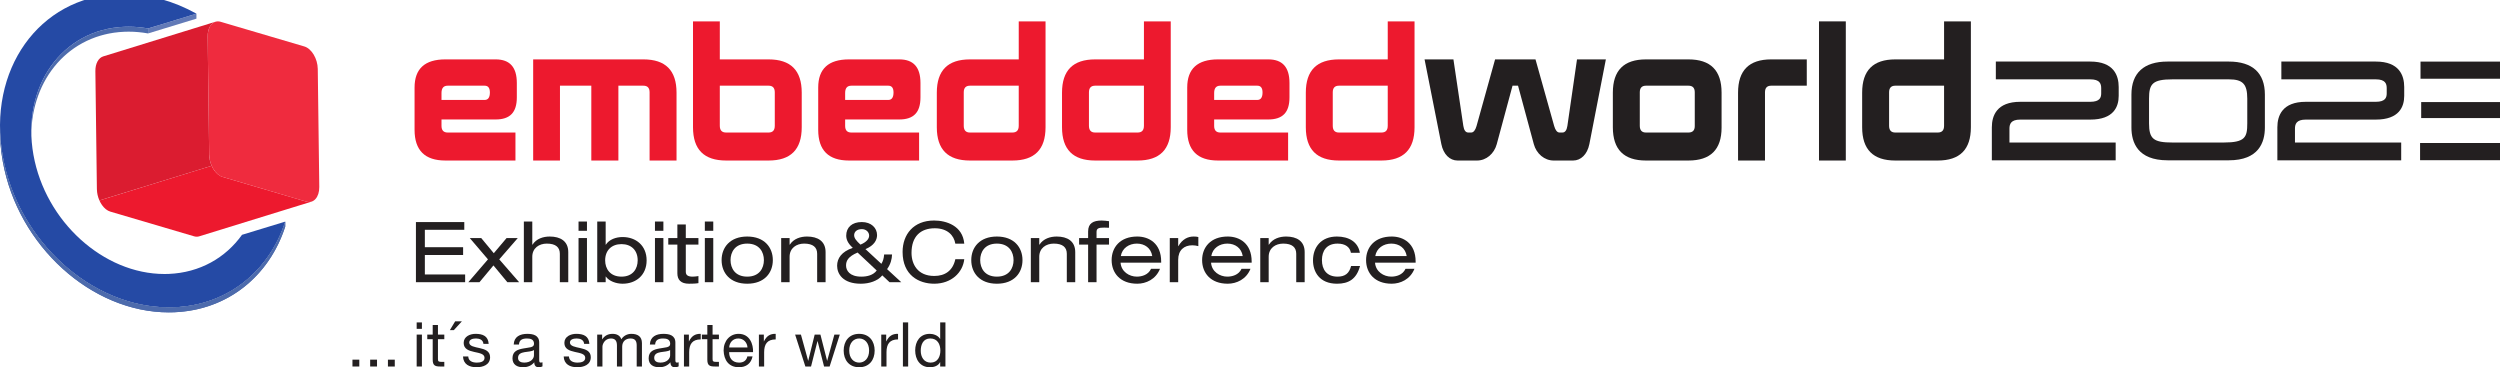 <?xml version="1.0" encoding="UTF-8" standalone="no"?>
<!-- Created with Inkscape (http://www.inkscape.org/) -->

<svg
   version="1.1"
   id="svg2"
   xml:space="preserve"
   width="160"
   height="23.489"
   viewBox="0 0 160 23.489"
   xmlns="http://www.w3.org/2000/svg"
   xmlns:svg="http://www.w3.org/2000/svg"><defs
     id="defs6"><clipPath
       clipPathUnits="userSpaceOnUse"
       id="clipPath134"><path
         d="M 213.414,583.809 C 119.074,580.008 53.645,503.328 53.645,405.188 v -8.52 c 0,98.102 65.43,174.801 159.769,178.59 2.379,0.09 4.789,0.152 7.168,0.152 11.191,0 22.332,-1.051 33.313,-3.031 v 8.539 c -10.981,1.992 -22.122,3.043 -33.313,3.043 -2.379,0 -4.789,-0.063 -7.168,-0.152"
         id="path132" /></clipPath><clipPath
       clipPathUnits="userSpaceOnUse"
       id="clipPath148"><path
         d="m 0.004,405.027 c 0,-16.898 1.52,-34.316 4.719,-52.089 C 30.664,208 156.992,94.098 289.484,94.098 c 3.11,0 6.207,0.07 9.329,0.18 92.558,3.711 163.109,62.731 190.308,146.922 v 8.512 C 461.922,165.559 391.371,106.52 298.813,102.828 c -3.122,-0.109 -6.219,-0.168 -9.329,-0.168 -132.492,0 -258.82,113.891 -284.761,258.828 -3.199,17.742 -4.719,35.18 -4.719,52.102 z"
         id="path146" /></clipPath></defs><g
     id="g8"
     transform="matrix(1.333,0,0,-1.333,0,85.347)"><g
       id="g10"
       transform="matrix(0.028,0,0,0.028,0,46.394)"><path
         d="m 713.195,248.988 h 82.93 v -13.289 h -67.621 v -29.898 h 65.601 V 192.5 h -65.601 v -33.383 h 69.07 V 145.84 h -84.379 v 103.148"
         style="fill:#231f20;fill-opacity:1;fill-rule:nonzero;stroke:none"
         id="path12" /><path
         d="m 868.652,221.539 h 19.211 l -31.781,-36.551 34.102,-39.148 h -20.231 l -23.84,28.75 -23.98,-28.75 h -19.078 l 33.668,39.148 -31.211,36.551 h 19.652 l 21.527,-26.012 21.961,26.012"
         style="fill:#231f20;fill-opacity:1;fill-rule:nonzero;stroke:none"
         id="path14" /><path
         d="m 898.266,249.859 h 14.453 v -39.742 h 0.289 c 6.777,10.551 18.777,14.02 29.621,14.02 18.199,0 31.777,-7.797 31.777,-26.719 V 145.84 h -14.449 v 48.68 c 0,11.128 -6.93,17.488 -22.391,17.488 -13.148,0 -24.847,-7.66 -24.847,-22.539 V 145.84 h -14.453 v 104.019"
         style="fill:#231f20;fill-opacity:1;fill-rule:nonzero;stroke:none"
         id="path16" /><path
         d="m 992.031,221.539 h 14.449 V 145.84 h -14.449 z m 0,28.32 h 14.449 v -15.89 h -14.449 v 15.89"
         style="fill:#231f20;fill-opacity:1;fill-rule:nonzero;stroke:none"
         id="path18" /><path
         d="m 1065.71,211.137 c -16.9,0 -28.03,-10.551 -28.03,-27.879 0,-14.313 8.38,-27.891 28.03,-27.891 19.5,0 27.74,13.578 27.74,27.891 0,17.328 -10.98,27.879 -27.74,27.879 m -41.61,38.718 h 14.45 v -39.738 h 0.28 c 5.79,9.11 17.49,13.16 28.76,13.16 22.83,0 41.18,-14.601 41.18,-40.019 0,-25.43 -18.35,-40.031 -41.18,-40.031 -11.13,0 -23.12,4.339 -28.76,12.289 h -0.28 v -9.68 h -14.45 v 104.019"
         style="fill:#231f20;fill-opacity:1;fill-rule:nonzero;stroke:none"
         id="path20" /><path
         d="m 1123.07,221.539 h 14.45 V 145.84 h -14.45 z m 0,28.32 h 14.45 v -15.89 h -14.45 v 15.89"
         style="fill:#231f20;fill-opacity:1;fill-rule:nonzero;stroke:none"
         id="path22" /><path
         d="m 1161.5,244.801 h 14.45 v -23.262 h 21.67 V 210.27 h -21.67 v -46.672 c 0,-6.071 4.33,-8.231 11.7,-8.231 3.33,0 6.65,0.442 9.97,1 v -12.129 c -4.91,-0.871 -10.26,-1.008 -16.18,-1.008 -14.16,0 -19.94,6.93 -19.94,17.918 v 49.122 h -15.6 v 11.269 h 15.6 v 23.262"
         style="fill:#231f20;fill-opacity:1;fill-rule:nonzero;stroke:none"
         id="path24" /><path
         d="m 1208.6,221.539 h 14.45 V 145.84 h -14.45 z m 0,28.32 h 14.45 v -15.89 h -14.45 v 15.89"
         style="fill:#231f20;fill-opacity:1;fill-rule:nonzero;stroke:none"
         id="path26" /><path
         d="m 1281.27,212.008 c -20.95,0 -28.6,-14.59 -28.6,-28.32 0,-13.723 7.65,-28.321 28.6,-28.321 20.95,0 28.61,14.598 28.61,28.321 0,13.73 -7.66,28.32 -28.61,28.32 m 0,12.129 c 29.48,0 43.92,-18.629 43.92,-40.449 0,-21.821 -14.44,-40.461 -43.92,-40.461 -29.47,0 -43.92,18.64 -43.92,40.461 0,21.82 14.45,40.449 43.92,40.449"
         style="fill:#231f20;fill-opacity:1;fill-rule:nonzero;stroke:none"
         id="path28" /><path
         d="m 1339.5,221.539 h 14.45 v -11.422 h 0.28 c 6.8,10.551 18.79,14.02 29.62,14.02 18.21,0 31.79,-7.797 31.79,-26.719 V 145.84 h -14.45 v 48.68 c 0,11.128 -6.93,17.488 -22.39,17.488 -13.15,0 -24.85,-7.66 -24.85,-22.539 V 145.84 h -14.45 v 75.699"
         style="fill:#231f20;fill-opacity:1;fill-rule:nonzero;stroke:none"
         id="path30" /><path
         d="m 1475.45,210.27 c 10.83,4.476 14.88,10.257 14.88,15.457 0,5.929 -5.2,11.121 -12.43,11.121 -9.25,0 -13.29,-5.192 -13.29,-10.399 0,-5.062 3.61,-9.543 10.84,-16.179 m -4.92,-13.582 c -16.03,-6.79 -19.79,-14.008 -19.79,-22.25 0,-8.379 5.92,-19.071 26.15,-19.071 10.12,0 20.37,2.461 26.44,10.539 z m 42.34,-39.149 c -7.8,-9.543 -22.25,-14.312 -36.7,-14.312 -31.07,0 -40.74,17.05 -40.74,30.781 0,12.851 7.65,24.129 26.87,30.769 -9.11,8.09 -11.27,15.172 -11.27,20.95 0,13.871 9.68,23.261 26.73,23.261 16.18,0 26.15,-10.109 26.15,-22.39 0,-8.09 -4.77,-17.918 -19.94,-23.989 l 27.31,-25.281 c 2.89,4.77 4.19,8.961 4.77,16.039 h 13.57 c -0.28,-7.937 -2.3,-16.469 -8.52,-25.14 l 24.28,-22.387 h -20.09 l -12.42,11.699"
         style="fill:#231f20;fill-opacity:1;fill-rule:nonzero;stroke:none"
         id="path32" /><path
         d="m 1638.13,211.859 c -2.31,14.301 -13.58,26.442 -35.25,26.442 -24.42,0 -39.88,-14.012 -39.88,-42.192 0,-19.5 10.55,-39.578 39.01,-39.578 18.06,0 31.78,8.66 36.12,28.739 h 15.31 c -2.45,-22.821 -22.1,-42.04 -51.57,-42.04 -26.01,0 -54.18,14.301 -54.18,54.469 0,30.063 18.77,53.891 54.03,53.891 20.66,0 49.12,-8.809 51.72,-39.731 h -15.31"
         style="fill:#231f20;fill-opacity:1;fill-rule:nonzero;stroke:none"
         id="path34" /><path
         d="m 1709.36,212.008 c -20.95,0 -28.61,-14.59 -28.61,-28.32 0,-13.723 7.66,-28.321 28.61,-28.321 20.95,0 28.6,14.598 28.6,28.321 0,13.73 -7.65,28.32 -28.6,28.32 m 0,12.129 c 29.47,0 43.92,-18.629 43.92,-40.449 0,-21.821 -14.45,-40.461 -43.92,-40.461 -29.48,0 -43.92,18.64 -43.92,40.461 0,21.82 14.44,40.449 43.92,40.449"
         style="fill:#231f20;fill-opacity:1;fill-rule:nonzero;stroke:none"
         id="path36" /><path
         d="m 1767.58,221.539 h 14.45 v -11.422 h 0.29 c 6.78,10.551 18.78,14.02 29.62,14.02 18.2,0 31.78,-7.797 31.78,-26.719 V 145.84 h -14.45 v 48.68 c 0,11.128 -6.93,17.488 -22.39,17.488 -13.15,0 -24.85,-7.66 -24.85,-22.539 V 145.84 h -14.45 v 75.699"
         style="fill:#231f20;fill-opacity:1;fill-rule:nonzero;stroke:none"
         id="path38" /><path
         d="m 1865.82,232.809 c 0,14.007 8.67,18.777 23.26,18.777 4.48,0 8.38,-0.707 12.57,-1.141 v -11.277 c -2.74,0.141 -5.49,0.289 -8.09,0.289 -9.4,0 -13.3,-1.16 -13.3,-7.371 v -10.551 h 21.39 v -11.269 h -21.39 v -64.43 h -14.44 v 64.43 h -15.46 v 11.269 h 15.46 v 11.274"
         style="fill:#231f20;fill-opacity:1;fill-rule:nonzero;stroke:none"
         id="path40" /><path
         d="m 1975.77,190.621 c -2.17,13.731 -12.86,21.391 -26.44,21.391 -13.29,0 -25.29,-7.813 -27.45,-21.391 z m -54.33,-11.269 c 1.16,-15.614 15.03,-23.981 27.89,-23.981 8.23,0 19.51,2.738 24.41,13.43 h 15.32 c -7.23,-18.199 -24.12,-25.571 -39.01,-25.571 -29.48,0 -43.92,18.641 -43.92,40.461 0,21.809 14.44,40.45 43.92,40.45 19.94,0 41.03,-11.563 41.03,-42.903 v -1.886 h -69.64"
         style="fill:#231f20;fill-opacity:1;fill-rule:nonzero;stroke:none"
         id="path42" /><path
         d="m 2005.82,221.539 h 14.44 v -13.871 h 0.3 c 6.79,12 16.47,16.469 26.01,16.469 3.61,0 5.49,-0.141 8.23,-0.86 v -15.609 c -3.61,0.871 -6.36,1.449 -10.26,1.449 -14.31,0 -24.28,-8.39 -24.28,-24.859 V 145.84 h -14.44 v 75.699"
         style="fill:#231f20;fill-opacity:1;fill-rule:nonzero;stroke:none"
         id="path44" /><path
         d="m 2130.93,190.621 c -2.17,13.731 -12.86,21.391 -26.45,21.391 -13.28,0 -25.27,-7.813 -27.45,-21.391 z m -54.33,-11.269 c 1.16,-15.614 15.03,-23.981 27.88,-23.981 8.25,0 19.51,2.738 24.43,13.43 h 15.31 c -7.22,-18.199 -24.12,-25.571 -39.01,-25.571 -29.47,0 -43.92,18.641 -43.92,40.461 0,21.809 14.45,40.45 43.92,40.45 19.94,0 41.04,-11.563 41.04,-42.903 v -1.886 h -69.65"
         style="fill:#231f20;fill-opacity:1;fill-rule:nonzero;stroke:none"
         id="path46" /><path
         d="m 2160.98,221.539 h 14.45 v -11.422 h 0.29 c 6.79,10.551 18.78,14.02 29.62,14.02 18.2,0 31.79,-7.797 31.79,-26.719 V 145.84 h -14.46 v 48.68 c 0,11.128 -6.93,17.488 -22.39,17.488 -13.15,0 -24.85,-7.66 -24.85,-22.539 V 145.84 h -14.45 v 75.699"
         style="fill:#231f20;fill-opacity:1;fill-rule:nonzero;stroke:none"
         id="path48" /><path
         d="m 2332.05,173.57 c -6.07,-22.691 -19.8,-30.34 -39.45,-30.34 -30.05,0 -41.18,20.368 -41.18,40.028 0,22.39 13.73,40.883 41.04,40.883 20.22,0 36.26,-9.102 39.3,-27.883 h -15.32 c -1.73,9.82 -9.54,15.75 -22.97,15.75 -18.5,0 -26.73,-12.141 -26.73,-28.32 0,-16.18 8.23,-28.321 26.73,-28.321 13,0 20.08,5.633 23.26,18.203 h 15.32"
         style="fill:#231f20;fill-opacity:1;fill-rule:nonzero;stroke:none"
         id="path50" /><path
         d="m 2412.09,190.621 c -2.17,13.731 -12.85,21.391 -26.44,21.391 -13.29,0 -25.28,-7.813 -27.45,-21.391 z m -54.32,-11.269 c 1.15,-15.614 15.02,-23.981 27.88,-23.981 8.24,0 19.51,2.738 24.42,13.43 h 15.32 c -7.23,-18.199 -24.13,-25.571 -39.02,-25.571 -29.47,0 -43.92,18.641 -43.92,40.461 0,21.809 14.45,40.45 43.92,40.45 19.94,0 41.04,-11.563 41.04,-42.903 v -1.886 h -69.64"
         style="fill:#231f20;fill-opacity:1;fill-rule:nonzero;stroke:none"
         id="path52" /><path
         d="m 604.363,13.02 h 11.75 V 1.27 h -11.75 V 13.02"
         style="fill:#231f20;fill-opacity:1;fill-rule:nonzero;stroke:none"
         id="path54" /><path
         d="m 634.723,13.02 h 11.75 V 1.27 h -11.75 V 13.02"
         style="fill:#231f20;fill-opacity:1;fill-rule:nonzero;stroke:none"
         id="path56" /><path
         d="m 665.191,13.02 h 11.75 V 1.27 h -11.75 V 13.02"
         style="fill:#231f20;fill-opacity:1;fill-rule:nonzero;stroke:none"
         id="path58" /><path
         d="m 714.465,56 h 8.988 V 1.27 h -8.988 z m 8.988,9.84 h -8.988 v 11.02 h 8.988 V 65.84"
         style="fill:#231f20;fill-opacity:1;fill-rule:nonzero;stroke:none"
         id="path60" /><path
         d="m 750.965,56 h 10.898 V 48.059 H 750.965 V 14.09 c 0,-4.23 1.16,-4.879 6.769,-4.879 h 4.129 V 1.27 h -6.879 c -9.312,0 -13.019,1.922 -13.019,11.969 v 34.82 h -9.313 V 56 h 9.313 v 16.398 h 9 V 56"
         style="fill:#231f20;fill-opacity:1;fill-rule:nonzero;stroke:none"
         id="path62" /><path
         d="m 780.477,78.754 h 11.539 l -13.86,-15.141 h -6.781 l 9.102,15.141"
         style="fill:#231f20;fill-opacity:1;fill-rule:nonzero;stroke:none"
         id="path64" /><path
         d="m 802.902,18.531 c 0.321,-8.051 7.411,-10.582 14.707,-10.582 5.614,0 13.231,1.262 13.231,8.152 0,14.07 -35.77,4.547 -35.77,25.598 0,11.02 10.789,15.57 20.43,15.57 12.27,0 21.582,-3.809 22.43,-17.148 h -8.989 c -0.531,6.981 -6.878,9.207 -12.711,9.207 -5.39,0 -11.64,-1.476 -11.64,-6.976 0,-6.363 9.531,-7.633 17.89,-9.531 9,-2.012 17.891,-5.082 17.891,-15.559 C 840.371,4.141 828.191,0 817.082,0 804.801,0 794.43,4.988 793.91,18.531 h 8.992"
         style="fill:#231f20;fill-opacity:1;fill-rule:nonzero;stroke:none"
         id="path66" /><path
         d="m 915.586,29.535 c -6.981,-5.188 -27.301,-0.109 -27.301,-13.539 0,-5.93 5.082,-8.039 10.582,-8.039 11.852,0 16.719,7.289 16.719,12.367 z M 930.195,1.484 c -1.59,-0.949 -3.808,-1.477 -6.457,-1.477 -4.652,0 -7.621,2.547 -7.621,8.477 -4.969,-5.93 -11.64,-8.477 -19.262,-8.477 -9.949,0 -18.097,4.34 -18.097,15.348 0,12.379 9.211,15.141 18.519,16.832 9.852,2.008 18.418,1.16 18.418,8.039 0,7.941 -6.566,9.098 -12.179,9.098 -7.61,0 -13.219,-2.316 -13.649,-10.367 h -8.988 c 0.527,13.551 10.898,18.309 23.18,18.309 9.839,0 20.527,-2.219 20.527,-15.02 V 14.086 c 0,-4.23 0,-6.129 2.859,-6.129 0.852,0 1.801,0.199 2.75,0.527 v -7"
         style="fill:#231f20;fill-opacity:1;fill-rule:nonzero;stroke:none"
         id="path68" /><path
         d="m 975.563,18.531 c 0.32,-8.051 7.41,-10.582 14.71,-10.582 5.61,0 13.227,1.262 13.227,8.152 0,14.07 -35.77,4.547 -35.77,25.598 0,11.02 10.793,15.57 20.43,15.57 12.27,0 21.58,-3.809 22.43,-17.148 h -8.99 c -0.53,6.981 -6.877,9.207 -12.709,9.207 -5.387,0 -11.637,-1.476 -11.637,-6.976 0,-6.363 9.527,-7.633 17.887,-9.531 8.999,-2.012 17.889,-5.082 17.889,-15.559 C 1013.03,4.141 1000.85,0 989.742,0 977.461,0 967.094,4.988 966.563,18.531 h 9"
         style="fill:#231f20;fill-opacity:1;fill-rule:nonzero;stroke:none"
         id="path70" /><path
         d="m 1024.02,56 h 8.47 v -8.051 h 0.21 c 4.13,6.242 9.95,9.32 17.68,9.32 6.77,0 12.8,-2.551 15.02,-9.32 3.71,5.93 10.06,9.32 17.15,9.32 10.9,0 18.2,-4.551 18.2,-15.879 V 1.27 h -8.99 V 37.148 c 0,6.781 -1.8,12.18 -10.59,12.18 -8.78,0 -14.28,-5.508 -14.28,-13.969 V 1.27 h -9 V 37.148 c 0,7.102 -2.22,12.18 -10.27,12.18 -10.58,0 -14.61,-9.738 -14.61,-13.969 V 1.27 h -8.99 V 56"
         style="fill:#231f20;fill-opacity:1;fill-rule:nonzero;stroke:none"
         id="path72" /><path
         d="m 1149.08,29.535 c -6.99,-5.188 -27.31,-0.109 -27.31,-13.539 0,-5.93 5.08,-8.039 10.59,-8.039 11.85,0 16.72,7.289 16.72,12.367 z m 14.6,-28.051 c -1.58,-0.949 -3.8,-1.477 -6.45,-1.477 -4.66,0 -7.62,2.547 -7.62,8.477 -4.98,-5.93 -11.64,-8.477 -19.27,-8.477 -9.95,0 -18.1,4.34 -18.1,15.348 0,12.379 9.21,15.141 18.53,16.832 9.84,2.008 18.41,1.16 18.41,8.039 0,7.941 -6.56,9.098 -12.17,9.098 -7.62,0 -13.23,-2.316 -13.65,-10.367 h -9 c 0.53,13.551 10.9,18.309 23.18,18.309 9.84,0 20.53,-2.219 20.53,-15.02 V 14.086 c 0,-4.23 0,-6.129 2.86,-6.129 0.85,0 1.8,0.199 2.75,0.527 v -7"
         style="fill:#231f20;fill-opacity:1;fill-rule:nonzero;stroke:none"
         id="path74" /><path
         d="m 1172.77,56 h 8.47 V 44.461 h 0.21 c 4.34,8.891 10.37,13.117 20.11,12.809 v -9.531 c -14.5,0 -19.8,-8.149 -19.8,-22.117 V 1.27 h -8.99 V 56"
         style="fill:#231f20;fill-opacity:1;fill-rule:nonzero;stroke:none"
         id="path76" /><path
         d="m 1221.86,56 h 10.9 v -7.941 h -10.9 V 14.09 c 0,-4.23 1.16,-4.879 6.77,-4.879 h 4.13 V 1.27 h -6.88 c -9.31,0 -13.02,1.922 -13.02,11.969 v 34.82 h -9.31 V 56 h 9.31 v 16.398 h 9 V 56"
         style="fill:#231f20;fill-opacity:1;fill-rule:nonzero;stroke:none"
         id="path78" /><path
         d="m 1281.74,33.871 c -0.53,8.57 -6.77,15.461 -15.77,15.461 -9.31,0 -15.13,-6.98 -15.66,-15.461 z m 8.68,-15.23 c -2.43,-12.18 -11,-18.637 -23.39,-18.637 -17.46,0 -25.72,12.18 -26.25,28.797 0,16.512 10.8,28.473 25.72,28.473 19.37,0 25.3,-18.102 24.77,-31.332 h -40.96 c -0.32,-9.531 5.08,-17.988 17.04,-17.988 7.52,0 12.59,3.488 14.18,10.687 h 8.89"
         style="fill:#231f20;fill-opacity:1;fill-rule:nonzero;stroke:none"
         id="path80" /><path
         d="m 1301.31,56 h 8.47 V 44.461 h 0.21 c 4.34,8.891 10.37,13.117 20.11,12.809 v -9.531 c -14.5,0 -19.8,-8.149 -19.8,-22.117 V 1.27 h -8.99 V 56"
         style="fill:#231f20;fill-opacity:1;fill-rule:nonzero;stroke:none"
         id="path82" /><path
         d="m 1422.57,1.273 h -9.53 l -11.11,43.512 h -0.21 L 1390.71,1.273 h -9.74 L 1363.4,56.004 h 9.96 l 12.38,-44.781 h 0.21 l 11,44.781 h 9.85 l 11.43,-44.781 h 0.21 l 12.28,44.781 h 9.31 L 1422.57,1.273"
         style="fill:#231f20;fill-opacity:1;fill-rule:nonzero;stroke:none"
         id="path84" /><path
         d="m 1473.23,7.953 c 9.42,0 17.04,7.402 17.04,20.633 0,13.238 -7.62,20.75 -17.04,20.75 -9.42,0 -17.04,-7.512 -17.04,-20.75 0,-13.23 7.62,-20.633 17.04,-20.633 m 0,49.32 c 17.36,0 26.56,-12.598 26.56,-28.688 0,-15.98 -9.2,-28.582 -26.56,-28.582 -17.36,0 -26.57,12.602 -26.57,28.582 0,16.09 9.21,28.688 26.57,28.688"
         style="fill:#231f20;fill-opacity:1;fill-rule:nonzero;stroke:none"
         id="path86" /><path
         d="m 1511.1,56 h 8.47 V 44.461 h 0.21 c 4.34,8.891 10.37,13.117 20.11,12.809 v -9.531 c -14.5,0 -19.8,-8.149 -19.8,-22.117 V 1.27 h -8.99 V 56"
         style="fill:#231f20;fill-opacity:1;fill-rule:nonzero;stroke:none"
         id="path88" /><path
         d="m 1548.23,76.848 h 9 V 1.27 h -9 V 76.848"
         style="fill:#231f20;fill-opacity:1;fill-rule:nonzero;stroke:none"
         id="path90" /><path
         d="m 1595.74,7.953 c 12.17,0 16.72,10.473 16.72,20.633 0,10.688 -4.86,20.75 -17.24,20.75 -12.28,0 -16.41,-10.48 -16.41,-21.172 0,-10.27 5.29,-20.211 16.93,-20.211 m 25.41,-6.68 h -9 v 7.41 h -0.21 c -2.97,-6.031 -9.85,-8.68 -17.47,-8.68 -16.83,0 -25.19,13.34 -25.19,28.801 0,15.449 8.26,28.469 24.99,28.469 5.49,0 13.75,-2.121 17.67,-8.578 h 0.21 v 28.16 h 9 V 1.273"
         style="fill:#231f20;fill-opacity:1;fill-rule:nonzero;stroke:none"
         id="path92" /><path
         d="m 767.656,482.789 c -7.07,0 -10.609,-4.07 -10.609,-12.512 v -11.929 h 74.012 c 5.898,0 8.957,4.359 8.957,12.8 0,7.86 -3.059,11.641 -8.957,11.641 z m 118.551,-20.082 c 0,-25.898 -11.781,-37.828 -36.289,-37.828 h -92.871 v -11.051 c 0,-7.558 3.539,-11.351 10.609,-11.351 H 883.855 V 354.469 H 763.656 c -35.121,0 -52.801,17.461 -52.801,52.668 v 72.453 c 0,32.297 17.68,48.297 52.801,48.297 h 86.262 c 24.27,0 36.289,-13.391 36.289,-40.438 v -24.742"
         style="fill:#ed192e;fill-opacity:1;fill-rule:nonzero;stroke:none"
         id="path94" /><path
         d="m 1160.06,354.469 h -46.2 v 116.969 c 0,7.57 -3.53,11.347 -10.6,11.347 h -42.9 V 354.469 h -46.43 V 482.785 H 960.188 V 354.469 H 914.23 v 173.418 h 189.03 c 37.94,0 56.8,-18.91 56.8,-57.032 V 354.469"
         style="fill:#ed192e;fill-opacity:1;fill-rule:nonzero;stroke:none"
         id="path96" /><path
         d="m 1234.26,482.789 v -68.672 c 0,-7.847 3.54,-11.64 10.84,-11.64 h 72.83 c 7.07,0 10.61,3.793 10.61,11.64 v 57.321 c 0,7.57 -3.54,11.351 -10.61,11.351 z m 140.47,-71.293 c 0,-38.109 -18.85,-57.027 -56.8,-57.027 h -72.83 c -37.94,0 -56.8,18.918 -56.8,57.027 v 181.57 h 45.96 v -65.179 h 83.67 c 37.95,0 56.8,-18.91 56.8,-57.028 v -59.363"
         style="fill:#ed192e;fill-opacity:1;fill-rule:nonzero;stroke:none"
         id="path98" /><path
         d="m 1459.79,482.789 c -7.08,0 -10.61,-4.07 -10.61,-12.512 v -11.929 h 74.01 c 5.89,0 8.95,4.359 8.95,12.8 0,7.86 -3.06,11.641 -8.95,11.641 z m 118.55,-20.082 c 0,-25.898 -11.78,-37.828 -36.29,-37.828 h -92.87 v -11.051 c 0,-7.558 3.53,-11.351 10.61,-11.351 h 116.19 v -48.008 h -120.2 c -35.12,0 -52.79,17.461 -52.79,52.668 v 72.453 c 0,32.297 17.67,48.297 52.79,48.297 h 86.27 c 24.27,0 36.29,-13.391 36.29,-40.438 v -24.742"
         style="fill:#ed192e;fill-opacity:1;fill-rule:nonzero;stroke:none"
         id="path100" /><path
         d="m 1663.17,482.789 c -7.07,0 -10.61,-3.781 -10.61,-11.351 v -57.321 c 0,-7.847 3.54,-11.64 10.61,-11.64 H 1736 c 7.29,0 10.84,3.793 10.84,11.64 v 68.672 z m 129.63,-71.293 c 0,-38.109 -18.86,-57.027 -56.8,-57.027 h -72.83 c -37.96,0 -56.8,18.918 -56.8,57.027 v 59.363 c 0,38.118 18.84,57.028 56.8,57.028 h 83.67 v 65.179 h 45.96 v -181.57"
         style="fill:#ed192e;fill-opacity:1;fill-rule:nonzero;stroke:none"
         id="path102" /><path
         d="m 1877.85,482.789 c -7.07,0 -10.61,-3.781 -10.61,-11.351 v -57.321 c 0,-7.847 3.54,-11.64 10.61,-11.64 h 72.83 c 7.31,0 10.84,3.793 10.84,11.64 v 68.672 z m 129.63,-71.293 c 0,-38.109 -18.85,-57.027 -56.8,-57.027 h -72.83 c -37.94,0 -56.8,18.918 -56.8,57.027 v 59.363 c 0,38.118 18.86,57.028 56.8,57.028 h 83.67 v 65.179 h 45.96 v -181.57"
         style="fill:#ed192e;fill-opacity:1;fill-rule:nonzero;stroke:none"
         id="path104" /><path
         d="m 2092.54,482.789 c -7.08,0 -10.61,-4.07 -10.61,-12.512 v -11.929 h 74.01 c 5.89,0 8.95,4.359 8.95,12.8 0,7.86 -3.06,11.641 -8.95,11.641 z m 118.55,-20.082 c 0,-25.898 -11.78,-37.828 -36.29,-37.828 h -92.87 v -11.051 c 0,-7.558 3.53,-11.351 10.61,-11.351 h 116.2 v -48.008 h -120.21 c -35.12,0 -52.79,17.461 -52.79,52.668 v 72.453 c 0,32.297 17.67,48.297 52.79,48.297 h 86.27 c 24.27,0 36.29,-13.391 36.29,-40.438 v -24.742"
         style="fill:#ed192e;fill-opacity:1;fill-rule:nonzero;stroke:none"
         id="path106" /><path
         d="m 2295.91,482.789 c -7.08,0 -10.61,-3.781 -10.61,-11.351 v -57.321 c 0,-7.847 3.53,-11.64 10.61,-11.64 h 72.83 c 7.31,0 10.84,3.793 10.84,11.64 v 68.672 z m 129.62,-71.293 c 0,-38.109 -18.85,-57.027 -56.79,-57.027 h -72.83 c -37.95,0 -56.8,18.918 -56.8,57.027 v 59.363 c 0,38.118 18.85,57.028 56.8,57.028 h 83.67 v 65.179 h 45.95 v -181.57"
         style="fill:#ed192e;fill-opacity:1;fill-rule:nonzero;stroke:none"
         id="path108" /><path
         d="m 2725.32,382.691 c -3.54,-17.75 -14.62,-28.222 -27.81,-28.222 h -33.47 c -15.79,0 -29.46,11.633 -33.93,27.929 L 2603,482.789 h -9.44 l -27.1,-100.391 c -4.47,-16.296 -17.91,-27.929 -33.7,-27.929 h -33.47 c -13.2,0 -24.28,10.472 -27.81,28.222 l -28.76,145.2 h 49.5 l 16.97,-114.063 c 1.18,-7.566 4.01,-11.348 8.48,-11.348 h 4.96 c 4,0 7.06,3.782 9.18,11.059 l 31.82,114.352 h 69.3 l 32.06,-114.352 c 2.11,-7.277 5.17,-11.059 9.19,-11.059 h 4.95 c 4.47,0 7.3,3.782 8.48,11.348 l 16.49,114.063 h 49.5 l -28.28,-145.2"
         style="fill:#231f20;fill-opacity:1;fill-rule:nonzero;stroke:none"
         id="path110" /><path
         d="m 2822.37,482.789 c -7.06,0 -10.6,-3.781 -10.6,-11.351 v -57.321 c 0,-7.847 3.54,-11.64 10.6,-11.64 h 72.83 c 7.31,0 10.84,3.793 10.84,11.062 v 57.899 c 0,7.57 -3.53,11.351 -10.84,11.351 z m 129.64,-71.871 c 0,-37.531 -18.86,-56.449 -56.81,-56.449 h -72.83 c -37.94,0 -56.8,18.918 -56.8,57.027 v 59.363 c 0,38.118 18.86,57.028 56.8,57.028 h 72.83 c 37.95,0 56.81,-18.91 56.81,-57.028 v -59.941"
         style="fill:#231f20;fill-opacity:1;fill-rule:nonzero;stroke:none"
         id="path112" /><path
         d="m 3098.11,482.789 h -61.04 c -7.08,0 -10.61,-3.781 -10.61,-11.351 V 354.469 h -46.19 v 116.39 c 0,38.118 18.86,57.028 56.8,57.028 h 61.04 v -45.098"
         style="fill:#231f20;fill-opacity:1;fill-rule:nonzero;stroke:none"
         id="path114" /><path
         d="m 3165.03,354.469 h -45.97 V 593.07 h 45.97 V 354.469"
         style="fill:#231f20;fill-opacity:1;fill-rule:nonzero;stroke:none"
         id="path116" /><path
         d="m 3249.86,482.789 c -7.07,0 -10.61,-3.781 -10.61,-11.351 v -57.321 c 0,-7.847 3.54,-11.64 10.61,-11.64 h 72.83 c 7.3,0 10.84,3.793 10.84,11.64 v 68.672 z m 129.63,-71.293 c 0,-38.109 -18.85,-57.027 -56.8,-57.027 h -72.83 c -37.95,0 -56.8,18.918 -56.8,57.027 v 59.363 c 0,38.118 18.85,57.028 56.8,57.028 h 83.67 v 65.179 h 45.96 v -181.57"
         style="fill:#231f20;fill-opacity:1;fill-rule:nonzero;stroke:none"
         id="path118" /><path
         d="m 521.867,550.047 c 12.43,-3.66 22.778,-21 23.008,-38.539 l 2.602,-202.301 c 0.218,-17.539 -9.762,-28.879 -22.2,-25.23 l -143.562,42.32 c -12.457,3.699 -22.82,21 -23.039,38.551 l -2.602,202.32 c -0.219,17.539 9.762,28.879 22.223,25.199 l 143.57,-42.32"
         style="fill:#ef2b3e;fill-opacity:1;fill-rule:nonzero;stroke:none"
         id="path120" /><path
         d="m 525.277,283.98 -143.558,42.321 c -5.34,1.566 -10.27,5.66 -14.211,11.16 -1.719,2.406 -3.25,5.137 -4.528,8 L 170.438,286.02 c 1.292,-2.879 2.812,-5.571 4.542,-7.981 3.93,-5.539 8.868,-9.609 14.2,-11.172 l 143.57,-42.328 c 3.117,-0.941 6.078,-0.898 8.77,-0.07 l 192.539,59.441 c -2.692,-0.82 -5.661,-0.851 -8.782,0.07"
         style="fill:#ed192e;fill-opacity:1;fill-rule:nonzero;stroke:none"
         id="path122" /><path
         d="m 359.641,583.66 c 1.257,2.363 2.828,4.332 4.609,5.863 1.59,1.34 3.34,2.329 5.25,2.918 L 176.961,533.012 c -1.891,-0.59 -3.66,-1.602 -5.242,-2.93 -1.789,-1.519 -3.34,-3.488 -4.61,-5.852 -2.32,-4.367 -3.648,-10 -3.57,-16.507 l 2.602,-202.86 0.039,0.02 c 0.082,-3.082 0.429,-6.129 1.07,-9.09 0.738,-3.383 1.828,-6.699 3.191,-9.77 l 192.539,59.438 c -1.371,3.082 -2.46,6.371 -3.199,9.801 -0.679,3.129 -1.07,6.351 -1.109,9.59 h -0.012 l -2.582,202.32 c -0.078,6.488 1.231,12.141 3.563,16.488"
         style="fill:#db1c30;fill-opacity:1;fill-rule:nonzero;stroke:none"
         id="path124" /><path
         d="m 336.836,606.285 v -8.551 l -82.938,-25.351 v 8.543 l 82.938,25.359"
         style="fill:#627ab7;fill-opacity:1;fill-rule:nonzero;stroke:none"
         id="path126" /><g
         id="g128"><g
           id="g130"
           clip-path="url(#clipPath134)"><path
             d="m 220.586,583.953 c -2.391,0 -4.789,-0.047 -7.18,-0.148 -53.461,-2.149 -97.64,-27.711 -125.879,-67.328 -7.441,-10.422 -13.77,-21.813 -18.871,-34.012 -4.918,-11.731 -8.688,-24.18 -11.23,-37.25 -2.481,-12.809 -3.777,-26.219 -3.777,-40.02 v -8.519 c 0,13.801 1.297,27.168 3.777,39.98 2.543,13.071 6.312,25.528 11.23,37.278 5.101,12.191 11.43,23.601 18.871,33.992 28.239,39.621 72.418,65.187 125.879,67.34 2.391,0.089 4.789,0.14 7.18,0.14 11.191,0 22.32,-1.043 33.312,-3.019 v 8.539 c -10.992,1.988 -22.121,3.027 -33.312,3.027"
             style="fill:#4d6bac;fill-opacity:1;fill-rule:nonzero;stroke:none"
             id="path136" /></g></g><path
         d="m 414.98,227.094 74.141,22.621 c -27.199,-84.152 -97.75,-143.199 -190.308,-146.879 -3.122,-0.121 -6.223,-0.172 -9.333,-0.172 -132.488,0 -258.808,113.879 -284.757,258.82 -26.613,148.379 61.957,273 197.808,278.442 3.121,0.117 6.231,0.179 9.34,0.179 43.43,0 86.18,-12.23 124.969,-33.82 l -82.938,-25.359 c -10.992,1.988 -22.132,3.027 -33.312,3.027 -2.391,0 -4.789,-0.051 -7.18,-0.148 C 106.25,579.504 36.41,481.113 57.359,364.152 77.852,249.742 177.52,159.895 282.082,159.895 c 2.43,0 4.867,0.05 7.289,0.14 53.32,2.18 97.391,27.617 125.609,67.059"
         style="fill:#254aa5;fill-opacity:1;fill-rule:nonzero;stroke:none"
         id="path138" /><path
         d="m 0,405.023 v 8.563 C 0,396.676 1.52,379.234 4.723,361.484 30.672,216.543 156.992,102.664 289.48,102.664 c 3.11,0 6.211,0.059 9.333,0.172 92.558,3.68 163.109,62.727 190.308,146.879 v -8.52 C 461.922,157.004 391.371,97.992 298.813,94.273 295.691,94.164 292.59,94.094 289.48,94.094 156.992,94.094 30.672,208.004 4.723,352.945 1.52,370.703 0,388.125 0,405.023"
         style="fill:#4d6bac;fill-opacity:1;fill-rule:nonzero;stroke:none"
         id="path140" /><g
         id="g142"><g
           id="g144"
           clip-path="url(#clipPath148)"><path
             d="m 482.281,231.246 c -6.488,-15.5 -14.531,-29.973 -23.98,-43.211 -35.801,-50.148 -91.75,-82.512 -159.488,-85.199 -3.122,-0.121 -6.223,-0.172 -9.333,-0.172 -132.488,0 -258.808,113.883 -284.757,258.82 C 1.52,379.234 0,396.676 0,413.586 v -8.563 C 0,388.125 1.52,370.703 4.723,352.945 30.672,208.004 156.992,94.094 289.48,94.094 c 3.11,0 6.211,0.07 9.333,0.18 67.738,2.723 123.687,35.071 159.488,85.211 9.449,13.243 17.492,27.711 23.98,43.211 2.508,6.02 4.801,12.18 6.84,18.5 v 8.52 c -2.039,-6.289 -4.332,-12.469 -6.84,-18.469"
             style="fill:#4d6bac;fill-opacity:1;fill-rule:nonzero;stroke:none"
             id="path150" /></g></g><path
         d="m 3627.77,354.848 h -212.33 v 56.57 c 0,19.949 8.45,43.73 48.73,43.73 h 120.06 c 16.5,0 18.72,7.391 18.72,14.61 v 8.699 c 0,7.52 -2.22,15.211 -18.72,15.211 h -161.94 v 30.488 h 161.94 c 40.27,0 48.73,-23.777 48.73,-43.718 v -15.02 c 0,-18.602 -8.46,-40.77 -48.73,-40.77 h -120.06 c -16.34,0 -18.54,-7.89 -18.54,-15.601 V 385.34 h 182.14 v -30.492"
         style="fill:#231f20;fill-opacity:1;fill-rule:nonzero;stroke:none"
         id="path152" /><path
         d="m 3725.39,493.668 c -34.83,0 -40.4,-7.883 -40.4,-33.203 v -42.117 c 0,-26.84 7.55,-33.012 40.4,-33.012 h 87.64 c 36.92,0 40.4,9.051 40.4,33.012 v 42.117 c 0,25.133 -7.66,33.203 -31.52,33.203 z m 96.52,-138.82 h -105.23 c -51.14,0 -61.89,30.558 -61.89,56.179 v 56.559 c 0,37.012 21.41,56.57 61.89,56.57 h 105.23 c 40.37,0 61.71,-19.558 61.71,-56.57 v -56.559 c 0,-25.621 -10.71,-56.179 -61.71,-56.179"
         style="fill:#231f20;fill-opacity:1;fill-rule:nonzero;stroke:none"
         id="path154" /><path
         d="m 4117.36,354.848 h -212.33 v 56.57 c 0,19.949 8.45,43.73 48.73,43.73 h 120.06 c 16.5,0 18.72,7.391 18.72,14.61 v 8.699 c 0,7.52 -2.22,15.211 -18.72,15.211 h -161.94 v 30.488 h 161.94 c 40.27,0 48.73,-23.777 48.73,-43.718 v -15.02 c 0,-18.602 -8.46,-40.77 -48.73,-40.77 h -120.06 c -16.34,0 -18.54,-7.89 -18.54,-15.601 V 385.34 h 182.14 v -30.492"
         style="fill:#231f20;fill-opacity:1;fill-rule:nonzero;stroke:none"
         id="path156" /><path
         d="m 4308.83,355.055 h -159.09 v 29.437 h 149.54 c 5.28,0 10.09,0.254 14.3,0.762 3.85,0.457 7.16,1.359 9.84,2.699 2.3,1.145 4.02,2.746 5.26,4.895 1.27,2.195 1.91,5.273 1.91,9.148 v 17.106 c 0,2.625 -0.82,4.382 -2.67,5.695 -2.34,1.66 -5.09,2.465 -8.39,2.465 h -167.88 v 27.449 h 167.88 c 2.91,0 5.33,0.934 7.4,2.848 1.97,1.843 2.89,4.097 2.89,7.101 v 12.926 c 0,3.625 -0.61,6.547 -1.82,8.695 -1.19,2.071 -2.86,3.641 -5.1,4.789 -2.61,1.321 -5.88,2.262 -9.69,2.785 -4.16,0.567 -8.85,0.848 -13.93,0.848 h -148.77 v 29.438 h 158.32 c 41.04,0 49.66,-24.125 49.66,-44.36 v -13.722 c 0,-6.489 -1.63,-12.395 -4.86,-17.551 -1.4,-2.246 -3.08,-4.227 -5.02,-5.938 1.97,-1.293 3.77,-2.836 5.37,-4.632 4.13,-4.645 6.23,-10.715 6.23,-18.04 v -20.484 c 0,-20.234 -8.92,-44.359 -51.38,-44.359"
         style="fill:#231f20;fill-opacity:1;fill-rule:nonzero;stroke:none"
         id="path158" /></g></g></svg>

